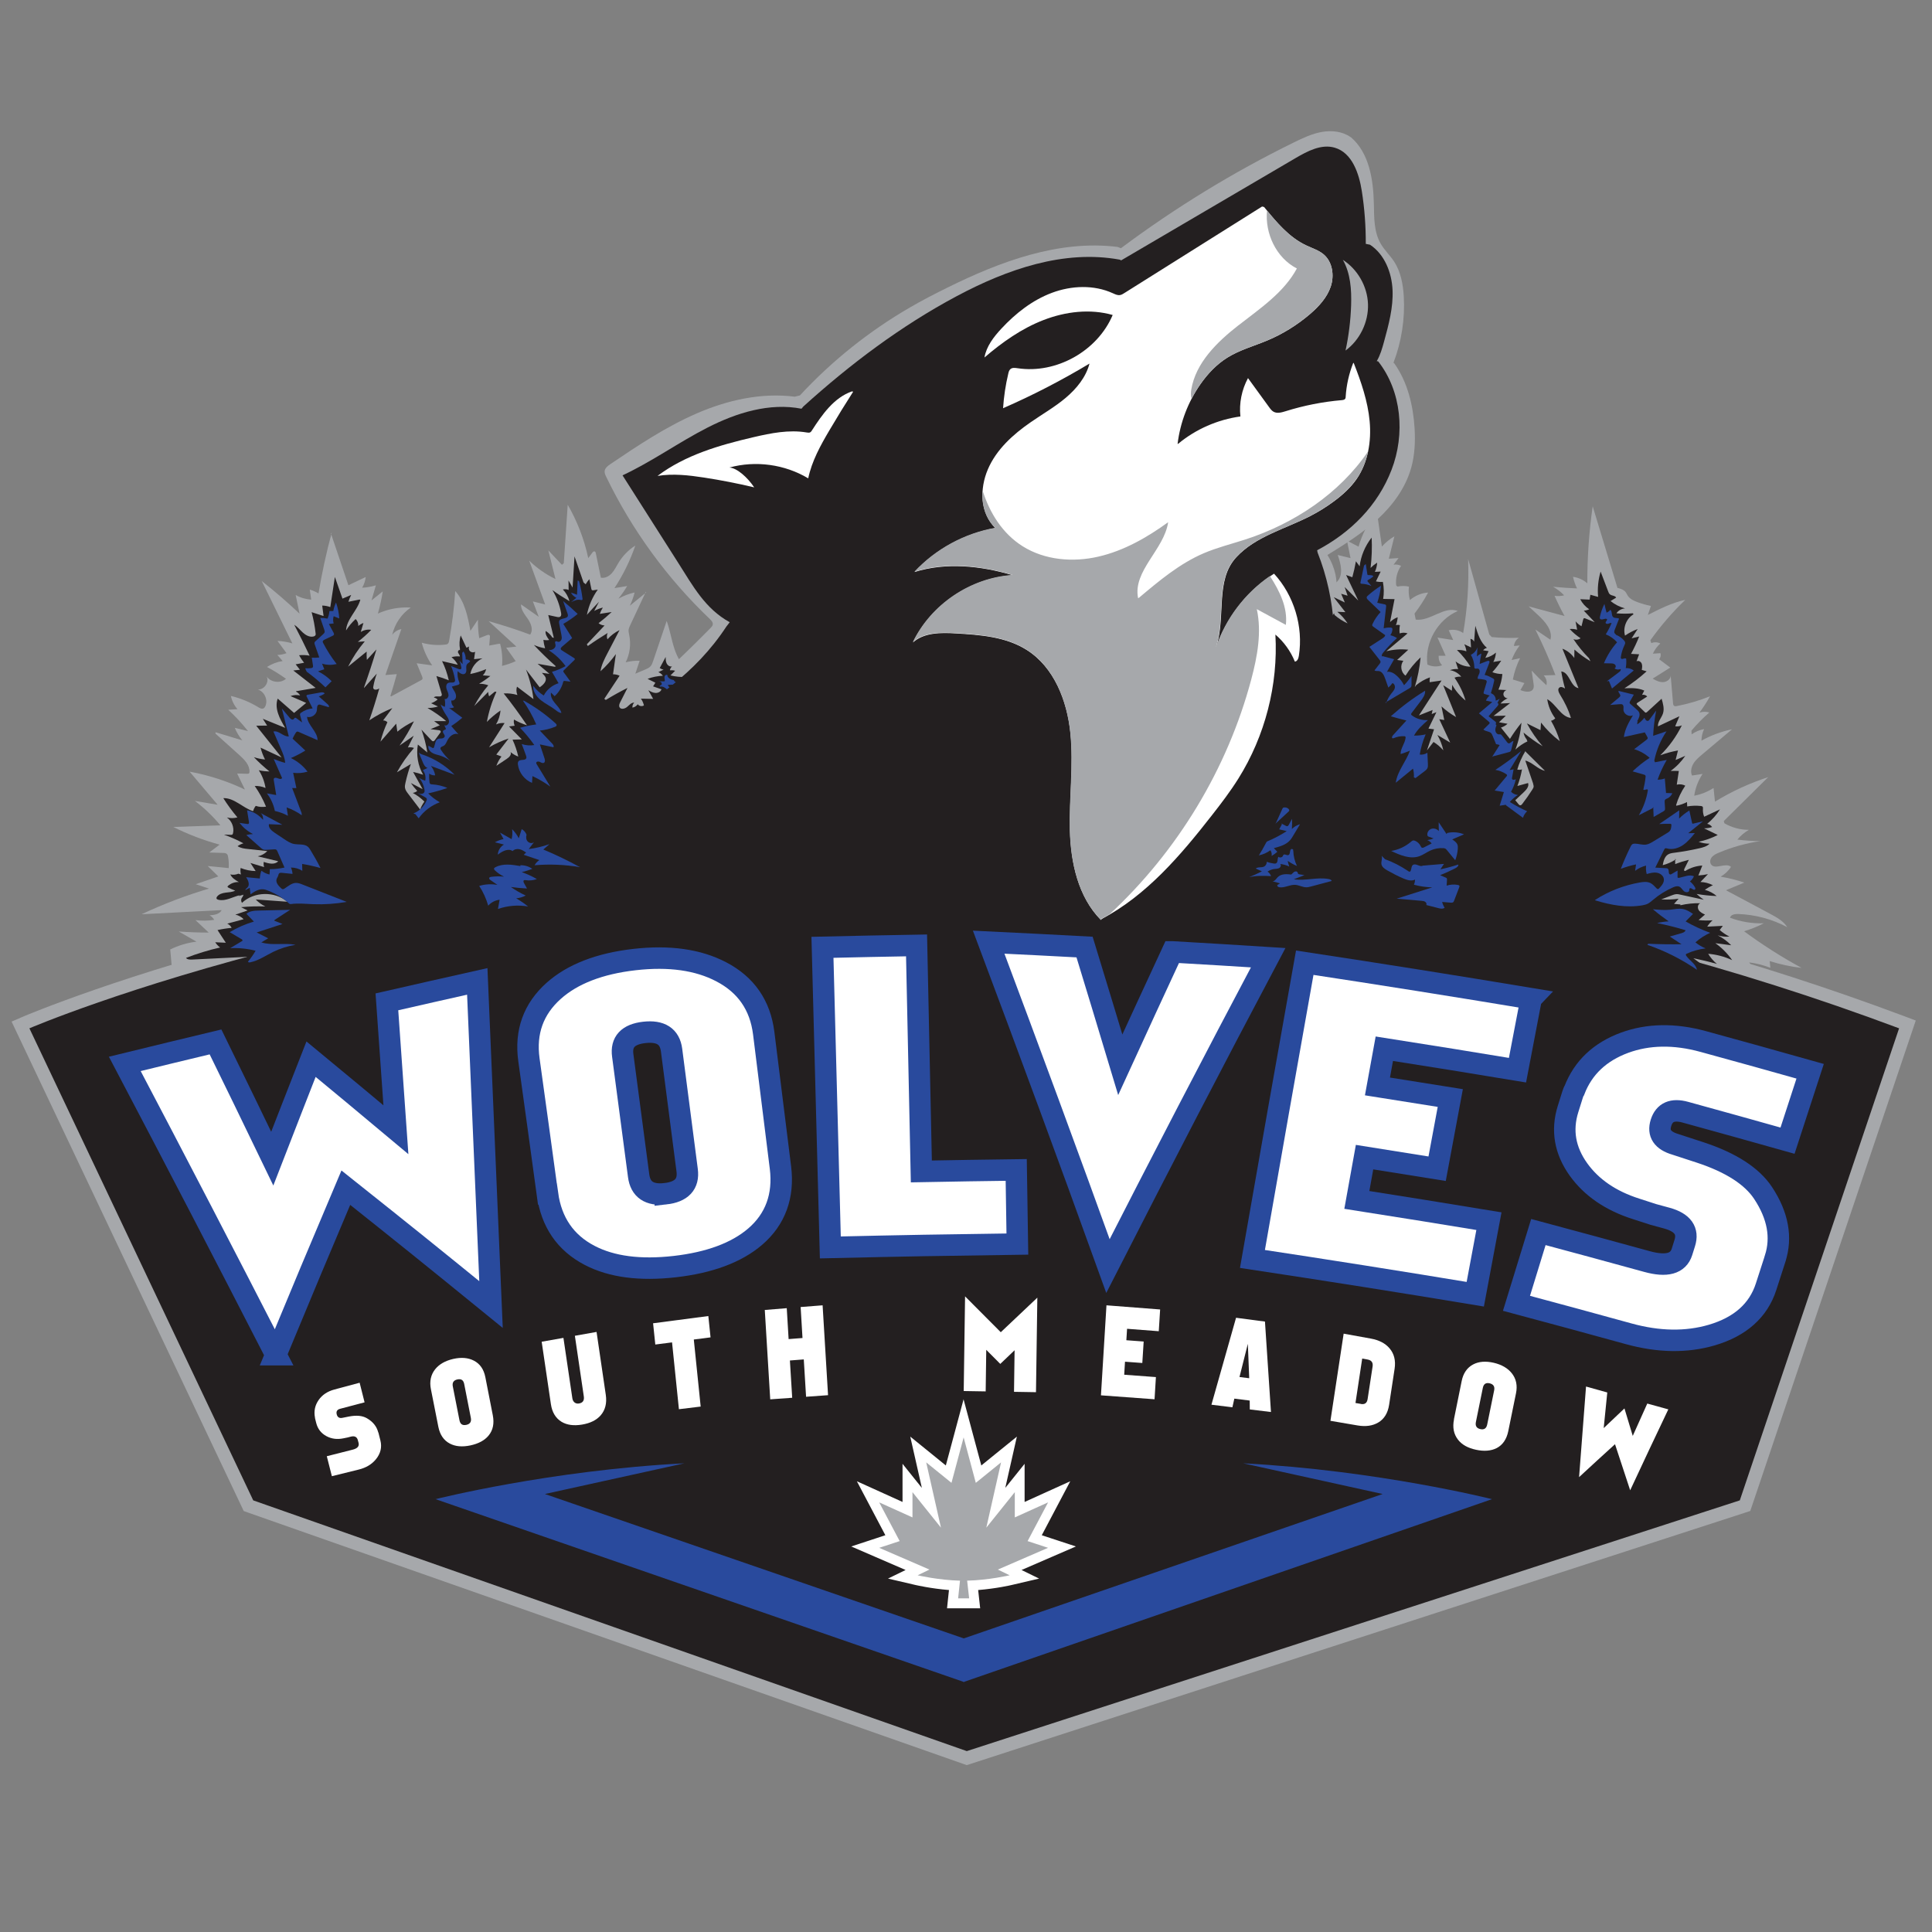 <?xml version="1.0" encoding="UTF-8"?>
<svg id="Layer_1" data-name="Layer 1" xmlns="http://www.w3.org/2000/svg" viewBox="0 0 270 270">
  <rect x="0" y="0" width="270" height="270" fill="#808080" stroke="none"/>
  <defs>
    <style>
      .cls-1 {
        fill: #231f20;
      }

      .cls-2 {
        stroke: #294a9d;
        stroke-miterlimit: 10;
        stroke-width: 3px;
      }

      .cls-2, .cls-3 {
        fill: #fff;
      }

      .cls-4 {
        fill: #294a9d;
      }

      .cls-5 {
        fill: #a6a8ab;
      }
    </style>
  </defs>
  <g>
    <path class="cls-1" d="M34.73,210.43L2.87,143.24l.88-.38c.14-.06,13.84-5.91,36.84-11.67,21.21-5.31,54.9-11.65,94.98-11.65,45.06,0,88.86,7.84,130.17,23.3l.84.31-22.69,67.26-108.77,35.28-100.37-35.27Z"/>
    <path class="cls-5" d="M135.56,120.47c38.71,0,83.26,5.81,129.84,23.24l-22.26,65.97-108.03,35.04-99.72-35.04L4.11,143.71s54.04-23.24,131.45-23.24M135.58,118.62v1.85-1.85c-40.19,0-73.96,6.35-95.22,11.68-23.06,5.78-36.84,11.66-36.98,11.71l-1.76.76.82,1.73,31.29,65.97.33.7.73.26,99.72,35.04.59.21.59-.19,108.03-35.04.88-.29.3-.88,22.26-65.97.57-1.69-1.67-.63c-41.41-15.5-85.31-23.36-130.47-23.36h0Z"/>
  </g>
  <path class="cls-4" d="M134.73,235.04l73.78-25.53s-15.91-4.02-34.77-5.01l19.49,4.29-58.54,20.18-58.54-20.18,19.49-4.29c-18.86.98-34.77,5.01-34.77,5.01l73.78,25.53v.04l.05-.02.05.02v-.04Z"/>
  <g>
    <path class="cls-5" d="M133.13,224.05l.26-2.5c-2.75-.15-5.2-.71-5.31-.74l-1.9-.44,2.06-1-7.31-3.16,3.81-1.25-3.42-6.47,5.51,2.49v-4.43l3.34,4.16-1.84-8.14,4.25,3.45,2.09-7.82,2.09,7.82,4.25-3.45-1.84,8.14,3.34-4.16v4.43l5.51-2.49-3.42,6.47,3.81,1.25-7.31,3.16,2.06,1-1.9.44c-.11.03-2.57.59-5.33.74l.28,2.5h-3.09Z"/>
    <path class="cls-3" d="M134.67,200.88l1.7,6.35,3.53-2.86-2.06,9.12,3.98-4.96v3.53l4.65-2.1-2.86,5.41,2.86.94-7.02,3.04,1.65.8s-2.93.68-5.94.75l.28,2.47h-1.54l.26-2.47c-3-.07-5.92-.75-5.92-.75l1.65-.8-7.02-3.04,2.86-.94-2.86-5.41,4.65,2.1v-3.53l3.98,4.96-2.06-9.12,3.53,2.86,1.7-6.35M134.67,195.52l-1.34,5-1.15,4.28-1.87-1.52-3.1-2.51.88,3.89.74,3.27-.23-.28-2.47-3.08v5.33l-2.69-1.22-3.69-1.67,1.89,3.58,2.09,3.96-1.3.43-3.47,1.14,3.35,1.45,4.25,1.84-2.46,1.2,3.81.89c.1.02,2.2.51,4.71.71l-.11,1.02-.16,1.53h4.63l-.17-1.54-.11-1.01c2.51-.2,4.61-.68,4.71-.71l3.81-.89-2.46-1.2,4.25-1.84,3.35-1.45-3.47-1.14-1.3-.43,2.09-3.96,1.89-3.58-3.69,1.67-2.69,1.22v-5.33l-2.47,3.08-.23.28.74-3.27.88-3.89-3.1,2.51-1.87,1.52-1.15-4.28-1.34-5h0Z"/>
  </g>
  <g>
    <path class="cls-5" d="M24.61,136.47c3.04-.98,4.06-1.61,5.59-1.97,19.46-4.67,37.25-9.05,54.07-19.9,1.82-1.17,3.63-2.39,5.23-3.85,3.25-2.96,5.52-6.82,7.68-10.64.6-1.06,1.21-2.17,1.26-3.38s-.63-2.55-1.82-2.82l-.11-.02c-1.15-.7-1.84-1.96-2.26-3.23s-.62-2.62-1.08-3.88c-.63,1.87-1.27,3.75-1.9,5.62-.09.27-.19.54-.38.74-.19.2-.45.31-.7.42l-1.4.59c.2-.6.4-1.2.6-1.8-.65-.03-1.31.04-1.95.21.58-1.16.76-2.51.5-3.78-.05-.26-.12-.53-.09-.79.03-.19.11-.37.19-.55l2.22-4.74.05.09-2.29,1.86c.29-.59.51-1.21.67-1.85-.79.17-1.56.47-2.27.87.45-.56.86-1.15,1.23-1.77-.59.1-1.19.19-1.78.29,1.22-1.85,2.2-3.86,2.92-5.95-.96.61-1.77,1.45-2.36,2.42-.3.49-.54,1.02-.93,1.45s-.96.74-1.53.62c-.23-1.13-.46-2.27-.7-3.4-.02-.11-.06-.24-.17-.27-.13-.05-.25.08-.33.19l-.56.75c-.56-2.62-1.53-5.14-2.87-7.46l-.55,8.17-.26.22c-.63-.67-1.27-1.34-1.9-2.01.33,1.33.67,2.67,1,4-1.35-.65-2.6-1.52-3.67-2.57.74,2.04,1.48,4.09,2.23,6.13-.57-.14-1.15-.29-1.72-.43.27.72.55,1.43.82,2.15-.83-.58-1.66-1.16-2.48-1.74-.02.78.54,1.43.98,2.07s.76,1.53.3,2.16c-1.9-.71-3.84-1.33-5.8-1.88,1.29,1.18,2.58,2.37,3.87,3.55-.47.05-.95.11-1.42.16.44.63.89,1.25,1.33,1.88-.61.28-1.25.5-1.91.66.09-1.04,0-2.09-.27-3.1l-.28.03c-.41.08-.82.15-1.24.23.03-.4.07-.8.1-1.19,0-.08.01-.17-.04-.24-.09-.11-.26-.07-.39-.02l-1.07.42c-.13-.86-.19-1.72-.18-2.59l-1.05,1.57c-.36-1.98-.77-4.07-2.12-5.57-.15,2.32-.44,4.64-.85,6.93-.03.16-.06.32-.18.43-.11.1-.26.12-.4.13-1.09.12-2.2.03-3.25-.27.29,1.13.79,2.21,1.46,3.17-.72-.1-1.45-.2-2.17-.3.25.61.51,1.23.76,1.84.05.13.1.28.03.4-.04.06-.1.09-.17.13l-4.2,2.27-.09-.07c.32-1.01.62-2.03.89-3.05-.53.04-1.06.09-1.59.13.74-2.14,1.49-4.28,2.23-6.42-.51.09-.98.39-1.28.81.35-1.54,1.3-2.94,2.6-3.82-1.57-.1-3.17.19-4.6.84.29-1.02.52-2.05.68-3.1-.52.42-1.05.84-1.57,1.26.2-.7.41-1.4.61-2.11-.62.19-1.27.3-1.92.34.27-.46.44-.97.5-1.5-.81.38-1.61.77-2.42,1.15l-2.44-7.23.11-.12c-.76,2.8-1.37,5.64-1.85,8.5-.38-.24-.79-.42-1.22-.54.07.47.13.93.2,1.4-.76-.05-1.51-.27-2.17-.65.19.93.39,1.85.58,2.78l-.04-.17c-1.69-1.6-3.45-3.12-5.28-4.56,1.43,2.91,2.85,5.82,4.28,8.72-.67-.2-1.37-.32-2.08-.35.42.57.84,1.14,1.26,1.71-.41.16-.84.24-1.28.25.25.28.49.57.74.85-.78.12-1.53.41-2.19.83.92.49,1.81,1.05,2.66,1.65-.77.69-2.14.52-2.71-.33.43.79-.34,1.89-1.23,1.83.93.28,1.46,1.46,1.05,2.34-.05.12-.13.23-.24.29-.24.13-.52-.02-.75-.16-1.18-.72-2.48-1.25-3.82-1.57.14.68.46,1.33.92,1.85-.43.03-.86.05-1.29.08,1,.92,1.92,1.92,2.76,2.98-.62-.15-1.23-.3-1.85-.45.26.63.62,1.22,1.06,1.75-1.25-.38-2.5-.76-3.75-1.14v.2c1.12,1,2.24,2.01,3.35,3.01.7.63,1.46,1.41,1.39,2.35,0,.06-.01.12-.05.17-.06.08-.18.08-.27.08-.47-.01-.93-.03-1.4-.04.37.77.75,1.54,1.12,2.31l.3.09c-2.55-1.25-5.27-2.15-8.06-2.66,1.31,1.54,2.61,3.09,3.92,4.63-1.06-.18-2.12-.36-3.18-.54,1.31.99,2.51,2.14,3.56,3.41-2.19.08-4.39.15-6.58.23,2.07,1.04,4.23,1.86,6.47,2.47-.48.37-.97.73-1.45,1.1.65.02,1.3.04,1.95.06.18,0,.39.02.52.15.11.11.15.26.17.41.09.51.12,1.04.08,1.56-.98-.1-1.95-.2-2.93-.29l1.48,1.45-3.16,1.09,1.86.61.27-.08c-3.32.97-6.57,2.2-9.7,3.67,3.73-.19,7.47-.39,11.2-.58-.29.57-1.05.69-1.69.73.27.15.49.37.66.63-.87.14-1.76.15-2.63.04.62.58,1.23,1.16,1.85,1.74-1.4,0-2.79-.05-4.19-.15.83.47,1.66.95,2.48,1.42-1.27.15-2.52.52-3.67,1.09.17,1.62.12,2.2.49,3.79"/>
    <path class="cls-5" d="M247.37,136.53c-8.37-2.34-9.94-3.41-13.15-1.9-2.97,1.4-5.34-.14-8.26-1.64-2.2-1.13-4.72-1.15-6.6-2.76-3.89-3.33-9.64-3.8-13.5-7.17-3.5-3.06-4.86-8.01-8.29-11.16-3.85-3.53-9.67-4.22-13.53-7.73-1.3-1.18-2.33-3.28-1.17-4.6l.02.45c.69-5.27,1.39-10.54,2.08-15.8.09-.72.21-1.49.71-2.01.34-.36.83-.56,1.18-.92.92-.94.53-2.49.09-3.73.6.15,1.19.29,1.79.44-.17-.82-.33-1.63-.5-2.45l1.62.85c.5-1.78,1.38-3.46,2.56-4.89.23,1.62.47,3.25.7,4.87.5-.56,1.1-1.05,1.75-1.43-.26,1.04-.52,2.08-.78,3.13l1.36-.09-.7.93c.35-.07.73-.01,1.05.16-.55.79-.79,1.78-.68,2.73l.18.17c.52-.12,1.08-.12,1.6,0-.08.63-.03,1.27.14,1.88.7-.61,1.61-.99,2.54-1.05-.55,1.03-1.19,2.01-1.9,2.94.06.28.11.56.17.84,2.03.27,3.97-1.95,5.87-1.2-2.82,1.22-4.64,4.43-4.24,7.48.63.31,1.4.35,2.06.1-.35-.34-.53-.85-.48-1.33.32,0,.65,0,.97,0-.38-.85-.76-1.69-1.14-2.54.73.12,1.47.23,2.2.35-.21-.46-.42-.92-.63-1.37.69-.17,1.45-.02,2.02.39.59-3.41.82-6.89.69-10.35l2.96,10.55.34.36c1.26.12,2.53.15,3.8.1-.39.25-.66.69-.69,1.15.27-.03.53-.06.8-.08-.48.62-.86,1.31-1.13,2.04.39-.09.79-.17,1.18-.26-.47.94-.81,1.94-1.01,2.98.54.17,1.08.33,1.62.5-.19.33-.37.65-.56.98.62.26,1.53.41,1.8-.2.1-.23.07-.48.03-.73-.09-.6-.17-1.19-.26-1.79.66.71,1.35,1.39,2.06,2.04.13-.48-.03-1.02-.38-1.37.55-.02,1.09-.04,1.64-.05-.83-2.16-1.77-4.29-2.8-6.36.7.47,1.4.95,2.1,1.42.35-1.3-.73-2.52-1.72-3.44-.44-.41-.88-.82-1.32-1.22,1.67.45,3.35.9,5.02,1.35-.51-.92-.98-1.87-1.4-2.83.44.07.9.05,1.34-.06-.45-.48-.97-.88-1.55-1.2,1.11.11,2.23.18,3.35.23-.25-.52-.44-1.06-.56-1.62.74.1,1.44.42,2,.91-.01-3.6.24-7.21.75-10.77,1.16,3.81,2.32,7.62,3.47,11.44l.05-.02h0c.39.11.82.24,1.07.56.13.16.21.36.32.53.3.45.82.69,1.32.88.62.23,1.26.41,1.91.54-.14.42-.28.84-.43,1.26,1.68-.85,3.39-1.72,5.23-2.11-1.8,1.73-3.43,3.62-4.88,5.65l.13.4c.4-.18.88-.16,1.26.05-.44.39-.8.88-1.04,1.42l1.06-.07c.09.29.02.62-.18.85l1.55,1.16c-.82.52-1.64,1.04-2.46,1.55.45.26.93.5,1.44.49s1.05-.38,1.08-.89c.11,1.28.22,2.56.33,3.83.01.13.03.26.12.35.11.1.28.08.43.05,1.58-.31,3.13-.77,4.62-1.37-.44.8-.94,1.56-1.48,2.29.44-.15.93-.15,1.38-.02-.9.78-1.74,1.63-2.5,2.54l.03.51c.52-.36,1.12-.62,1.74-.73-.24.51-.36,1.06-.37,1.62,1.33-.75,2.77-1.28,4.27-1.59-1.4,1.18-2.79,2.35-4.19,3.53-.45.38-.9.76-1.2,1.26s-.44,1.14-.2,1.67c.49-.08.98-.15,1.48-.23-.61.92-1.01,1.96-1.17,3.05.96-.18,1.88-.55,2.7-1.08.07.64.14,1.27.2,1.91,2.33-1.43,4.84-2.58,7.44-3.43l-6.21,6.14.09.32c1.03.59,2.22.91,3.42.91-.61.35-1.16.81-1.61,1.36,1.06.14,2.14.21,3.21.21-2,.3-3.96.84-5.82,1.63-.34.14-.69.31-.94.59s-.34.72-.13,1.03c.55.82,2.04-.31,2.79.35-.36.57-.87,1.04-1.45,1.37,1.12.19,2.23.47,3.31.83l-2.57,1.07c2.08,1.11,4.16,2.22,6.24,3.33.88.47,1.8.98,2.33,1.83-2.1-1.12-4.46-1.75-6.84-1.84-.46-.02-1.05.08-1.16.52,1.5.57,3.11.83,4.72.78-.88.46-1.81.83-2.76,1.11,2.56,1.89,5.25,3.6,8.04,5.12-1.51-.17-3-.49-4.45-.95l.09.94c-.95-.37-1.94-.63-2.95-.75.72,1.14,1.18,1.34,1.9,2.47"/>
  </g>
  <path class="cls-1" d="M81.85,81.65c.14-.25.32-.49.51-.71.09.45.18.9.28,1.35.01.07.03.14.09.18.06.04.13.03.2.02.2-.03.41-.06.61-.09-.75,1.05-1.27,2.26-1.52,3.53.55-.63,1.11-1.23,1.69-1.83l-.67,1.28c.38-.21.78-.37,1.21-.47-.18.28-.32.57-.43.88l1.66-.26c-.58.55-1.19,1.07-1.83,1.56.23.19.53.31.84.32l-2.48,2.63.14.24c.9-.64,1.83-1.24,2.77-1.82-.13.27-.14.6-.03.89.47-.54,1.05-.98,1.69-1.29-.56,1.07-1.12,2.14-1.68,3.22-.42.81-.85,1.63-.98,2.53.8-.72,1.52-1.53,2.15-2.4l-.4,2.82c.31,0,.63.07.92.2l-2.14,3.23.21.16c.98-.6,2-1.17,3.03-1.68-.33.66-.67,1.31-1,1.97-.12.23-.23.5-.11.73.19.35.74.22,1.05-.04s.6-.62,1-.61c-.18.19-.27.45-.25.7.3-.05.57-.22.75-.47.18.27.59.34.86.16-.08-.34-.22-.66-.42-.94l1.71.03-.67-1.21c.31.18.63.36.99.38s.75-.17.84-.51c-.39-.14-.78-.28-1.17-.41l.32-.51c-.36-.18-.73-.36-1.09-.54.68-.26,1.41-.4,2.14-.43-.16-.22-.38-.4-.63-.51.24-.12.48-.23.73-.35-.19-.03-.38-.11-.54-.22.28-.52.55-1.03.83-1.55,0,.31,0,.63.14.91s.45.49.75.41c-.16.13-.27.33-.3.54.24-.02.49,0,.73.07l-.65.65c.73.18,1.48.25,2.22.21h-.22c.88,1.69,1,3.68.8,5.58-.47,4.45,6.94,8.72,4.35,12.37s-5.69,6.9-8.53,10.36c-1.16,1.41-11.77,2.74-13.21,3.87l-.21.28c-8.42,2.1-16.89,3.96-25.41,5.58-5.72,1.09-11.61,2.12-16.59,5.14-.56.34-1.42.65-1.77.09-.09-.15-.12-.32-.14-.49l-.5-3.39.02-.27c-2.56.13-5.13.26-7.69.38-.3.01-.65,0-.83-.23,1.55-.6,3.15-1.09,4.77-1.46-.27-.2-.51-.45-.68-.73.49.02.99.05,1.48.07-.39-.59-.78-1.18-1.16-1.77.65-.15,1.31-.25,1.97-.31-.12-.26-.34-.47-.61-.59.76-.21,1.53-.41,2.29-.62-.31-.32-.72-.55-1.16-.64.57-.19,1.14-.38,1.71-.58-.3-.15-.61-.31-.91-.46,1.13-.11,2.27-.14,3.4-.1-.51-.24-.97-.57-1.35-.98,1.47.11,2.94.21,4.41.32-1.76-1.5-4.65-1.43-6.33.15-.18-.25-.14-.63.09-.83l.12-.31-.71.21.21-.14c-1.01.23-2,.89-3.01.64-.12-.03-.26-.09-.27-.21,0-.07.02-.13.06-.19.26-.39.75-.53,1.21-.59s.94-.07,1.35-.28c-.33-.12-.65-.27-.96-.43-.05-.03-.11-.06-.11-.12,0-.05.04-.1.08-.13.41-.36.96-.55,1.5-.52-.47-.27-.97-.57-1.19-1.07.37.09.77.05,1.12-.1l.36.11c-.07-.3-.09-.61-.04-.91.67.27,1.38.42,2.1.43l-.73-1.13c.64.19,1.27.39,1.91.58-.07-.23-.09-.49-.05-.73.68.24,1.54.44,2.02-.09-.95-.23-1.9-.46-2.86-.69.51-.1.98-.36,1.34-.73-.9-.1-1.8-.19-2.69-.29-.51-.05-1.04-.12-1.47-.4.25-.18.53-.31.82-.4-.87-.47-1.78-.87-2.72-1.21.32,0,.64.02.97.03.06,0,.13,0,.18-.03.07-.04.1-.13.12-.21.18-.81-.18-1.71-.86-2.19.48.13.99.12,1.47-.01-.72-.85-1.38-1.75-1.97-2.69,1.53-.05,2.7,1.35,4.16,1.82.08-.27.2-.52.37-.74.46.16.96.19,1.44.11-.42-1.02-.95-1.99-1.58-2.89.52-.02,1.04.07,1.51.28-.14-.88-.46-1.73-.94-2.48.49.11.99.16,1.49.17-.77-.62-1.5-1.28-2.18-2,.5.17,1.03.28,1.56.33-.27-.53-.48-1.09-.63-1.66l2.94,1.37c-1.18-1.48-2.36-2.95-3.54-4.43l1.52-.02-.6-.95,3.13,1.27c-.76-1.25-1.54-2.72-1.05-4.09l2.29,2,1.69-1.4-2.19-.95c.43-.16.9-.19,1.34-.09-.13-.23-.33-.42-.57-.54v-.05c.95-.16,1.91-.32,2.87-.49l.06.17c-1.1-.86-2.2-1.72-3.31-2.58l.93-.1-.6-.76,1.18-.22c-.27-.33-.5-.68-.7-1.05.49-.05.99-.03,1.47.06-.69-1.46-1.4-2.9-2.15-4.32.46.28.8.72,1.19,1.08s.92.67,1.45.57c.15-.03.31-.1.35-.25.02-.06.01-.12,0-.19-.11-1-.3-2-.56-2.97l1.67.54-.19-1.46c.38,0,.77.08,1.13.21l.64-4.21,1.06,3.03,1.22-.52c-.16.31-.29.63-.39.96l1.48-.3h.19c-.42,1.55-1.92,2.72-2,4.31.37-.59.82-1.13,1.34-1.6.26.25.4.61.37.97.21-.18.46-.32.72-.42-.12.42-.25.84-.37,1.26.43-.28.96-.39,1.46-.3-.58.61-1.21,1.17-1.87,1.68.32-.02.65-.05.97-.07-.91,1.08-1.7,2.27-2.33,3.53.86-.7,1.72-1.4,2.59-2.1-.02.39,0,.77.03,1.16.45-.49.89-.97,1.34-1.46-.53,1.77-1.1,3.52-1.72,5.26l-.02.13,1.79-2.01c-.21.57-.37,1.16-.48,1.76-.02.1-.04.22,0,.31.13.28.55.17.82.01-.42,1.5-.88,2.98-1.39,4.45,1.01-.68,2.09-1.25,3.22-1.71l-1.29,1.72c.22,0,.44.09.6.25-.41.87-.73,1.78-.97,2.72.73-.84,1.47-1.68,2.2-2.52l.16,1.12c.71-.58,1.49-1.06,2.32-1.45-.58,1.18-1.25,2.31-2.01,3.39l1.98-1.37-.82,1.64c.29-.06.59-.03.86.07-.92,1.04-1.72,2.18-2.39,3.4.65-.39,1.3-.77,1.95-1.16-.31.86-.56,1.75-.76,2.64-.05.23-.1.47-.06.7.05.31.25.57.44.82.59.77,1.17,1.54,1.76,2.31h-.12c.14-.44.36-.85.63-1.22-.48-.48-1.03-.89-1.63-1.21.23-.03.45-.13.63-.28-.32-.34-.62-.71-.89-1.1l1.64.85-1.33-2.4c.47.1.94.23,1.4.39-.72-1.26-.98-2.78-.73-4.22.44.37.88.74,1.32,1.11-.17-1.09-.45-2.15-.82-3.19.46.49.91.97,1.37,1.46.08.08.17.17.29.16.09-.01.16-.1.22-.17.25-.34.49-.67.74-1.01.04-.05.08-.11.07-.18,0-.13-.17-.18-.3-.19-.37-.05-.75-.1-1.12-.14.43-.18.87-.36,1.3-.54l-.8-.58h1.7c-.82-.7-1.7-1.31-2.63-1.84.5.01,1-.06,1.47-.21l-.96-.45c.33-.12.64-.3.91-.52-.14-.14-.32-.24-.52-.27.19-.37,1,.06,1.1-.35.02-.08,0-.16-.03-.24-.24-.81-.48-1.61-.72-2.42.59.16,1.16.36,1.73.59-.21-.93-.52-1.83-.94-2.68l2.2.51c-.22-.41-.52-.77-.88-1.06.38-.11.77-.14,1.16-.1.02-.2-.16-.35-.24-.53s.12-.47.26-.34v-.19c-.11-.62-.07-1.27.1-1.88.27.57.54,1.15.81,1.72.13-.06.25-.11.38-.17-.11.23-.05.52.14.68s.49.19.69.05c-.05.35-.1.69-.15,1.04.39-.04.78-.08,1.18-.12-.87.41-1.52,1.24-1.7,2.19.76-.15,1.5-.38,2.21-.68-.07.33-.23.64-.47.87.35.03.7.06,1.06.09-.5.4-1.03.77-1.58,1.09.44-.02.88.06,1.29.21-.76.89-1.42,1.86-1.97,2.9.65-.66,1.31-1.32,1.96-1.98,0,.21.04.43.13.62l.79-.65.23.02c-.62,1.34-1.07,2.76-1.34,4.21.58-.6,1.22-1.13,1.91-1.6-.06.69-.28,1.36-.63,1.95.37-.17.79-.23,1.2-.19l-2.17,3.39c.86-.51,1.78-.92,2.73-1.23l-1.72,2.24c.24.09.48.18.72.27-.3.39-.54.83-.71,1.3.48-.32.96-.64,1.44-.96.34-.22.72-.59.54-.96.32.27.69.49,1.08.63-.18-.81-.45-1.6-.8-2.36l1.29-.04c-.59-.6-1.18-1.21-1.78-1.81l.79-.1c-.12-.27-.16-.57-.1-.86.57.33,1.19.6,1.82.8-1.03-1.53-2.11-3.01-3.26-4.45.65-.04,1.3.03,1.92.22-.16-.37-.18-.79-.06-1.17l2.3,1.74c-.17-1.41-.52-2.8-1.04-4.13.64.83,1.27,1.66,1.91,2.48.48-.32,1.03-.84.82-1.38-.1-.26-.34-.42-.5-.64l1.05.14-1.66-1.41,2.39.42.17-.06c-1.07-.95-2.1-1.94-3.08-2.99.5.22,1.03.38,1.57.47-.12-.39-.2-.78-.24-1.18.27.06.54.06.81.02-.28-.37-.58-.81-.49-1.26.38.23.7.54.93.91l.21.05c-.26-1.06-.52-2.13-.78-3.19.4.09.79.17,1.19.26.18.04.39.07.52-.06.13-.12.11-.33.08-.5-.2-1.12-.61-2.21-1.21-3.18.77.55,1.56,1.06,2.38,1.54-.16-.61-.48-1.18-.92-1.63.27-.07.56-.05.81.07l-.02-1.33.57.99.27-4.35,1.26,3.64"/>
  <g>
    <path class="cls-1" d="M238.67,133.29c1.18.09,2.33.39,3.4.89-.64-.92-1.44-1.73-2.35-2.37.74.1,1.48.19,2.22.29-.55-.56-1.19-1.03-1.89-1.39.53.17,1.09.23,1.64.18-.49-.25-.95-.56-1.36-.92.15-.19.29-.39.44-.58-.73.04-1.45.07-2.18.11.2-.33.46-.63.75-.89-.65.05-1.31.04-1.96-.03.3-.26.6-.51.9-.77-.34-.15-.69-.32-.89-.64s-.12-.82.23-.94c-.93-.03-1.87.07-2.78.28v-.11c-.3-.03-.6-.05-.89-.08.21-.24.42-.48.64-.72-.81.11-1.62.14-2.43.09.49-.19.98-.37,1.47-.56.2-.08.41-.15.62-.17.22-.02.43.03.64.08,1.07.23,2.15.47,3.22.7-.36-.24-.7-.51-1.01-.81.93.16,1.87.26,2.81.29-.48-.41-1.05-.7-1.66-.87.36-.24.73-.46,1.13-.64-.54-.28-1.14-.43-1.74-.45.35-.37.7-.73,1.05-1.1-.42.1-.86.16-1.29.18l-.06.04.56-1.42c-.81.05-1.6.29-2.3.71-.04.03-.09.06-.15.05-.13-.02-.1-.21-.04-.33.2-.41.4-.82.61-1.23-.65.16-1.29.36-1.91.6,0-.2,0-.4,0-.6-.54.34-1.12.59-1.74.75.1-.56.25-1.18.73-1.49.27-.17.59-.21.91-.25,1.17-.15,2.33-.36,3.48-.62.51-.12,1.06-.26,1.42-.64-.52,0-1.04-.09-1.52-.27.93-.2,1.83-.52,2.67-.95-.64-.31-1.28-.62-1.92-.93.38,0,.76-.06,1.13-.18-.16-.23-.41-.4-.69-.45.7-.57,1.31-1.25,1.79-2.02-.74.34-1.47.69-2.21,1.03-.14-.35-.2-.73-.17-1.1,0-.11.02-.23-.05-.31-.06-.06-.15-.08-.24-.09-.64-.07-1.28-.05-1.91.06-.01-.2-.02-.41-.03-.61-.46.24-.96.41-1.47.51l-.06-.06c.28-.97.72-1.9,1.29-2.74-.36-.19-.79-.24-1.19-.14.1-.64.19-1.28.29-1.92-.38,0-.76,0-1.14-.01.8-.57,1.49-1.29,2.04-2.1-.45.19-.9.39-1.35.58.11-.44.22-.89.33-1.33-.84.15-1.67.37-2.47.67,1.23-1.21,2.25-2.63,3.01-4.18-.29.13-.61.17-.93.13.2-.47.4-.93.59-1.4-1,.47-2,.94-3,1.41-.05-.65.5-1.18.7-1.79.22-.67.01-1.4-.19-2.07-.69.63-1.38,1.27-2.08,1.9l-.18.05c-.38-.37-.77-.74-1.15-1.11-.03-.03-.06-.06-.07-.1-.02-.08.06-.15.13-.19.45-.29.89-.58,1.34-.86-.17-.2-.46-.29-.72-.23.1-.2.21-.4.31-.6-.86-.39-1.83-.36-2.77-.32,1.1-.7,2.14-1.49,3.1-2.37-.23-.07-.45-.13-.68-.2.05-.29.1-.61-.01-.88-.11-.28-.46-.47-.72-.32.12-.33.24-.66.36-.98-.38-.02-.75-.04-1.13-.06.43-.79.81-1.6,1.14-2.43-.35.08-.71.17-1.06.26.28-.43.57-.86.85-1.3-.63.23-1.22.54-1.77.92-.32-1.1.19-2.4,1.19-2.98l-.1-.14c-.76.07-1.53.07-2.29,0,.27-.4.73-.66,1.21-.68-.74-.2-1.43-.55-2.03-1.03.26-.16.52-.32.78-.48-.14-.3-.61-.24-.87-.46-.13-.1-.19-.26-.25-.42-.35-.92-.7-1.84-1.05-2.76-.34,1.15-.46,2.35-.35,3.54-.36-.1-.72-.2-1.08-.3-.04.23-.07.45-.11.68-.44-.02-.88-.04-1.31-.06.29.57.73,1.06,1.26,1.41-.24.11-.5.18-.76.19.51.54,1.02,1.08,1.53,1.62l-1.33-.54s-.1-.04-.15-.03c-.08.02-.12.12-.14.2l-.23.93c-.32-.18-.6-.41-.83-.69.07.39.15.79.22,1.18-.33-.1-.69-.14-1.04-.1.45.49.96.92,1.52,1.29-.28.21-.68.26-1,.12.63.96,1.36,1.85,2.17,2.66l.21.43c-.8-.47-1.55-1.02-2.24-1.63,0,.39-.02.79-.02,1.18-.41-.59-.99-1.05-1.66-1.3.75,1.84,1.5,3.67,2.25,5.51-1.15-.19-1.25-2.24-2.41-2.33.13.81.31,1.61.53,2.39-.24-.16-.56-.31-.79-.14-.29.21-.11.66.08.97.64,1.03,1.18,2.12,1.53,3.28-1.42-.18-2.06-1.92-3.31-2.63.14.97.53,1.9,1.12,2.68-.16.17-.36.29-.59.34.52.9.93,1.85,1.23,2.85-.99-.75-1.87-1.62-2.63-2.6l-.07,1.06c-.63-.31-1.26-.63-1.9-.94.61,1.14,1.35,2.21,2.2,3.19-.94-.57-1.83-1.21-2.67-1.91.06.35.21.68.43.95l.11.28c-.61.29-1.18.68-1.68,1.14.46-1.2.74-2.47.85-3.75-.58.72-1.12,1.47-1.61,2.26-.42-.53-.84-1.06-1.26-1.58.34-.1.66-.28.92-.53l-1.19-.21.96-.92c-.57,0-1.14.02-1.72.03.77-.6,1.54-1.2,2.31-1.79-.45.02-.9.04-1.34.06.27-.32.62-.57,1.01-.73-.29,0-.56-.22-.6-.51-.04-.28.17-.58.45-.64-.38-.02-.77-.04-1.15-.06.3-.69.48-1.43.55-2.18-.48,0-.95-.09-1.4-.26.45-.5.87-1.04,1.24-1.61-.35.06-.7.11-1.05.17l-.07.05c.22-.42.35-.88.38-1.35-.41.37-.93.63-1.48.74.15-.31.3-.63.45-.94-.25-.04-.51-.08-.76-.12.13-.17.32-.29.53-.34-.9-.75-1.28-1.95-1.62-3.08-.06.74-.11,1.48-.17,2.21-.09-.21-.29-.36-.51-.39.03.4.05.8.08,1.2-.32-.15-.64-.3-.95-.45.16.31.26.64.3.99-.42-.15-.87-.21-1.32-.18.73.69,1.36,1.48,1.89,2.33-.75,0-1.5-.27-2.08-.74.12.36.24.72.36,1.08-.39-.04-.79.01-1.16.15.62.08,1.2.42,1.59.91-.32-.03-.64.01-.94.14.68.97,1.21,2.05,1.54,3.19-.75-.6-1.39-1.35-1.86-2.19-.02.27-.03.55-.05.82-.4-.26-.8-.51-1.21-.77.6,1.48,1.2,2.97,1.8,4.45-.73-.42-1.42-.92-2.04-1.49l.39,1.9c-.23-.04-.47-.07-.7-.11.51,1.09,1.02,2.18,1.53,3.27-.6-.36-1.2-.71-1.79-1.07.38.67.66,1.4.83,2.15-.4-.46-.86-.85-1.37-1.17-.31.39-.61.79-.92,1.18.33-.98.66-1.96.99-2.95l-.78-.1c.37-.76.74-1.53,1.11-2.29-.22.09-.44.18-.66.26.04-.19.08-.38.13-.57-.64.25-1.27.51-1.91.76,1.05-1.63,2.11-3.25,3.16-4.88-.55.08-1.11.16-1.66.24-.02-.23-.01-.46.04-.68-.7.25-1.36.63-1.93,1.1l-.19.26c.41-1.35.68-2.75.81-4.15-.81.75-1.52,1.61-2.1,2.55-.65-.44-.8-1.47-.3-2.07-.29-.04-.59-.08-.88-.12.52-.48,1.04-.95,1.56-1.43-1.02-.11-2.07-.04-3.06.21.99-.83,1.97-1.66,2.96-2.49-.35-.13-.74-.13-1.1,0-.05-.38-.04-.77.03-1.15-.18-.06-.39-.06-.56.01.14-.36.22-.74.25-1.12-.4.14-.77.38-1.07.68.21-1.07.42-2.14.63-3.21-.53,0-1.06-.02-1.59-.03.13-.79.11-1.6-.04-2.38-.32.03-.65,0-.97-.07.22-.46.44-.91.66-1.37-.27.01-.54.02-.81.04.19-.4.3-.85.32-1.29-.33.21-.64.46-.92.74.17-1.41.22-2.83.15-4.24-.91,1.15-1.5,2.55-1.68,4.01-.17-.23-.35-.47-.52-.7-.13.75-.3,1.5-.5,2.23-.29-.1-.58-.21-.87-.31.57,1.19,1.13,2.38,1.7,3.57-.63-.63-1.26-1.26-1.9-1.89.14.4.27.81.41,1.21-.3-.09-.6-.18-.9-.27.17.41.34.82.51,1.22-.52-.25-1.05-.51-1.57-.76.55.7,1.1,1.41,1.65,2.11-.38-.02-.75-.04-1.13-.05.56.46,1.04,1.01,1.44,1.62-.66-.3-1.28-.7-1.83-1.18l-.06-.23c-1,1.25-1.52,2.8-2.06,4.31-4.97,13.93-13.45,26.59-24.45,36.49,4.27-.78,8.58-1.56,12.92-1.53,2.93.02,5.84.41,8.74.8,6.84.91,13.69,1.83,20.53,2.74,2.05.27,4.11.55,6.14.92,9.36,1.72,18.28,5.53,27.73,6.77.91.12,2.25-.2,2.07-1.1l.18-.02c-.53-.39-1.06-.79-1.59-1.18,1.1.23,2.2.49,3.29.8-.49-.4-.9-.89-1.23-1.43ZM214.25,109.53c.04.12.08.25.08.37,0,.16-.1.31-.18.44-.44.69-.91,1.36-1.41,2.01-.08.11-.2.22-.33.19-.07-.02-.13-.08-.18-.14-.16-.19-.31-.38-.47-.57.4-.38.8-.75,1.2-1.13.36-.34.76-.81.59-1.27l-1.49.41c.29-.75.5-1.53.64-2.32-.21.07-.44.08-.66.03.26-.91.65-1.78,1.14-2.59l.05.11c.89.88,1.79,1.77,2.68,2.65-1.02-.21-1.74-1.19-2.75-1.43.37,1.07.73,2.15,1.1,3.22Z"/>
    <path class="cls-1" d="M234.11,120.03c0,.06,0,.12,0,.17.04-.02.07-.04.11-.07l-.11-.11Z"/>
  </g>
  <g>
    <path class="cls-4" d="M38.36,128.57l2.19-1.42-4.38.1c-.61.01-1.28.05-1.73.46.35.36.69.72,1.04,1.08-1.19.35-2.33.85-3.38,1.48l1.67.99c.07.04.15.11.12.18-.01.04-.05.07-.09.09-.54.33-1.09.66-1.63.98,1.19-.06,2.4.06,3.55.36-.31.54-.67,1.05-1.07,1.53.05.11.21.11.34.08,1.15-.24,2.13-.93,3.18-1.45.99-.48,2.05-.82,3.13-.99-1.57-.31-3.25.14-4.78-.34l.96-.57-1.61-.82,3.61-1.18-1.16-.47.06-.09Z"/>
    <path class="cls-4" d="M36.63,113.86c.11.22.15.48.13.72-.56-.68-1.36-1.17-2.23-1.34.09.54.17,1.08.26,1.62.01.09.02.2-.05.26-.06.05-.14.04-.21.03-.35-.05-.71-.1-1.06-.15.51.65,1.15,1.19,1.89,1.56-.32.01-.63.06-.94.14.67.59,1.35,1.19,2.02,1.78.1.09.21.19.34.24.16.06.33.05.5.04.34-.02.68-.04,1.02-.06.1,0,.21-.01.3.04.08.05.13.15.17.24l.99,2.26c-.68.15-1.37.23-2.06.23.01.25,0,.49-.04.74-.41-.09-.79-.27-1.13-.52-.13.35-.2.71-.22,1.08-.64-.06-1.27-.12-1.91-.18.29.45.56,1.08.17,1.45-.11.11-.29.21-.27.36.2-.11.4-.22.6-.33.04.3.07.61.11.91.53-.37,1.12-.76,1.77-.7.24.02.47.1.69.19,1.09.43,2.11,1.05,2.98,1.84l.16.04c1.05-.15,2.11-.03,3.17.01,1.56.06,3.13-.05,4.67-.32-2.05-.81-4.11-1.62-6.16-2.42-.29-.12-.6-.23-.91-.23-.61,0-1.11.46-1.62.79-.07.04-.14.09-.22.09-.1,0-.19-.08-.26-.14-.37-.34-.77-.79-.63-1.26.05-.17.17-.31.22-.48.04-.12.06-.27.16-.35.1-.08.24-.07.37-.06l1.48.15c-.02-.31-.1-.61-.22-.89.56,0,1.11.16,1.59.46,0-.32-.02-.64-.03-.96.87.14,1.72.33,2.57.57-.43-.86-.91-1.7-1.41-2.52-.09-.15-.19-.31-.32-.43-.51-.47-1.32-.28-2-.42-.49-.1-.92-.39-1.33-.66-.44-.3-.89-.59-1.33-.89-.43-.29-.92-.7-.82-1.21l1.88.08-3.01-1.62"/>
    <path class="cls-4" d="M42.81,97.25l.88,1.75c-.58.05-1.14.26-1.61.6-.06.04-.11.08-.14.15-.03.08,0,.16.01.24.09.32.18.65.27.97-.26-.19-.52-.39-.79-.58-.06-.04-.13-.09-.2-.07-.09.02-.12.14-.2.2-.16.15-.41-.03-.55-.2-.36-.43-.73-.87-1.09-1.3.32,1.3.65,2.61.97,3.91-.77.05-1.4-.87-2.15-.69.35.82.71,1.64,1.06,2.45.27.62.54,1.26.58,1.93-.55-.14-1.08-.32-1.6-.54l1.17,2.66c-.1.2-.39.13-.59.04s-.5-.13-.57.07c-.02.06,0,.13,0,.19.11.69.23,1.39.34,2.08-.43-.08-.87-.16-1.3-.23.54.7.92,1.53,1.1,2.39v.06c.65.14,1.27.37,1.84.68-.06-.39-.12-.78-.18-1.17.75.26,1.46.63,2.11,1.09.02-.23-.06-.45-.15-.66-.4-1.05-.79-2.09-1.19-3.14.2,0,.39,0,.59.01-.15-.71-.3-1.43-.45-2.14.67.09,1.36.03,2.01-.16-.61-.81-1.41-1.46-2.33-1.9.7-.3,1.38-.65,2.02-1.05l-1.78-1.66c.12-.28.27-.54.43-.8.05-.08.12-.17.22-.19.07-.01.14.02.21.05.88.38,1.75.77,2.63,1.15,0-1.21-1.36-2.06-1.47-3.26.62.18,1.33-.32,1.38-.96.02-.29,0-.69.28-.75.08-.02.17,0,.25.03.37.11.75.22,1.12.33.1-.12-.02-.31-.15-.41-.41-.37-.82-.73-1.24-1.1.29-.08.57-.22.82-.39-.08-.2-.35-.19-.56-.16-.63.11-1.26.23-1.89.34"/>
    <path class="cls-4" d="M42.78,93.81c.95.69,1.85,1.44,2.7,2.25l.87-.86c-.55-.56-1.2-1.03-1.91-1.38l.88-.29-.31-.78c.66.2,1.37.21,2.04.05-.72-.92-1.35-1.9-1.89-2.94-.03-.06-.06-.12-.06-.18,0-.15.15-.24.28-.3.36-.17.73-.35,1.09-.52.08-.04.17-.09.2-.18.03-.09-.02-.19-.06-.27-.22-.4-.44-.81-.65-1.21.22-.02.45-.04.67-.07-.1-.33-.1-.68,0-1.01l.78.31c-.04-.76-.2-1.51-.45-2.23-.18.38-.31.78-.38,1.19h-.54c-.03.36-.12.73-.27,1.06-.33-.07-.67-.1-1.01-.09l.55,1.62c.04.13.09.27.05.39-.03.1-.12.18-.19.25-.35.32-.7.65-1.06.97-.07.06-.14.13-.16.22-.02.09,0,.18.04.27.21.6.42,1.2.63,1.8-.35.05-.7.06-1.05.03.06.37.11.73.17,1.1.01.09.02.18-.03.25-.05.07-.15.1-.24.11-.27.03-.54.04-.81.02.05.2.15.4.28.56"/>
    <path class="cls-4" d="M58.08,113.81l.43.55c.73-1.02,1.77-1.81,2.95-2.24-.59-.34-1.14-.75-1.62-1.24.91-.2,1.8-.46,2.68-.76-.67-.29-1.38-.46-2.11-.5-.12,0-.25-.02-.32-.11-.05-.06-.06-.14-.07-.21-.05-.39-.06-.79-.04-1.19.23.18.54.27.84.24-.09-.48-.29-.93-.6-1.31l3.31,1.23c-1.25-1.28-2.82-2.26-4.52-2.83-.23-.08-.49-.18-.55-.41.21.49.41.99.62,1.48.14.34.32.71.67.81-.22.1-.44.21-.66.31.33.41.45.97.33,1.48-.3-.1-.58-.23-.85-.4.4.47.66,1.04.75,1.65.02.1.03.21,0,.3-.06.19-.27.29-.47.29s-.38-.08-.56-.16c.38.21.76.42,1.13.63.09.05.19.11.22.21.03.09,0,.18-.04.26-.34.81-1.01,1.47-1.83,1.79l.31.11Z"/>
    <path class="cls-4" d="M64.59,91.24l.06,1.58-.45-.49c.13.29.22.6.27.92.01.07.02.15-.02.21-.08.12-.25.08-.38.03-.34-.14-.69-.27-1.03-.41.25.6.43,1.22.54,1.86.01.09.03.18,0,.26-.12.32-.63.1-.94.24-.28.12-.33.51-.24.81s.26.57.28.87-.25.66-.54.56c.08.36.09.74.03,1.1-.22-.07-.43-.18-.6-.34.21.53.47,1.04.79,1.52.18.27.4.56.39.9s-.38.66-.66.49c.08.18.16.35.24.53-.12.13-.35.13-.42.29-.11.24.27.47.24.73-.02.18-.22.28-.4.3s-.37,0-.53.06c-.41.17-.4.74-.56,1.16-.02.05-.05.1-.1.12-.05.02-.1,0-.15-.03-.17-.09-.34-.19-.5-.28l-.02-.05c-.12.38.13.78.46,1s.73.29,1.11.4c.54.17,1.05.43,1.49.77-.5-.46-.94-.97-1.31-1.53-.05-.08-.1-.16-.09-.25.02-.2.28-.25.45-.34.27-.15.38-.47.52-.75.28-.59.96-1.13,1.55-.85-.34-.39-.67-.77-1.01-1.16.54-.35,1.06-.74,1.55-1.16l-1.85-1.37c.24.05.5.01.71-.11-.28-.22-.43-.59-.39-.95.26.1.56-.12.63-.39s-.03-.56-.16-.8-.31-.47-.4-.74l.78-.21c.11-.03.23-.07.27-.18.03-.08,0-.18-.04-.26-.19-.47-.27-1-.2-1.5.29.29.76.59,1.06.31.33-.31-.03-.94.26-1.3.13-.16.36-.23.43-.42-.16-.16-.4-.25-.63-.22.02-.4-.08-.8-.3-1.13"/>
    <path class="cls-4" d="M80.92,81.22c.23.81.39,1.63.49,2.46,0,.04,0,.08-.01.12-.05.09-.18.06-.28.04-.44-.11-.9.11-1.3.31.24-.2.49-.4.73-.6-.32-.16-.58-.41-.76-.72.29.07.58.17.85.29l.09-2"/>
    <path class="cls-4" d="M78.66,83.97c.72.58,1.41,1.19,2.07,1.83-.63.52-1.3.98-2.01,1.39l1.24,1.98-1.41,1.2c-.1.08-.2.19-.19.31.01.11.12.19.22.25.55.34,1.09.69,1.64,1.03.05.03.11.08.12.14,0,.06-.04.11-.08.15-.48.47-.97.94-1.45,1.41-.04.04-.08.08-.09.14,0,.06.03.12.07.17.31.43.63.86.94,1.29-.27-.03-.53-.06-.8-.1-.05,0-.11-.01-.15.02-.05.03-.07.1-.08.15-.19.75-.61,1.44-1.19,1.96-.17-.17-.34-.34-.51-.5-.1.54.21,1.06.56,1.48s.76.83.9,1.36c-.32,0-.59-.23-.85-.43-.63-.49-1.37-.83-2-1.33s-1.15-1.23-1.09-2.03c.4.54.9,1,1.47,1.36.42-.82,1.19-1.45,2.07-1.72l-.92-1.59c.66-.19,1.3-.46,1.9-.8-.63-.88-1.43-1.63-2.35-2.21.22-.03.45-.06.64-.18s.34-.33.31-.55c-.03-.19-.15-.46.03-.53.1-.04.21.05.31.07.21.06.42-.12.49-.32s.03-.43-.01-.64c-.1-.53-.2-1.05-.31-1.58-.02-.11-.04-.24,0-.35.16-.48,1.16-.26,1.22-.76.01-.09-.02-.19-.05-.28-.21-.6-.42-1.19-.63-1.79"/>
    <path class="cls-4" d="M73.08,97.92c.74,1.04,1.36,2.15,1.86,3.32-.76.1-1.52.25-2.26.47.72.75,1.39,1.56,1.99,2.41-.59.1-1.2.05-1.76-.14.21.53.41,1.07.6,1.61.04.12.08.24.04.36-.13.39-.84.12-1.09.44-.1.13-.1.3-.08.46.14,1.12.92,2.13,1.97,2.56.02-.32.04-.64.06-.95.88.41,1.71.9,2.5,1.47-.63-1.03-1.26-2.07-1.89-3.1-.04-.07-.09-.14-.08-.22.02-.21.33-.22.51-.13s.41.23.58.11c.18-.12.13-.39.07-.6-.22-.65-.43-1.31-.65-1.96.63.13,1.26.27,1.89.4.11-.15-.03-.36-.16-.5-.58-.61-1.16-1.22-1.74-1.83.72-.07,1.44-.25,2.11-.52.11-.04.23-.11.24-.23.01-.1-.07-.19-.15-.26-1.34-1.22-2.83-2.28-4.41-3.16"/>
    <path class="cls-4" d="M93.25,94.44c.12.29.41.51.73.56.08.01.16.02.21.08.02.03.03.07.05.1.03.05.08.08.13.11.2.12.39.23.59.35-.54.02-1.08.05-1.63.07.15.46.75.66.89,1.13-.36.05-.68-.22-.96-.46s-.61-.5-.97-.43c-.02,0-.04,0-.06,0-.05-.02-.04-.11,0-.14s.11-.04.16-.07c.14-.08.11-.31-.02-.41s-.3-.11-.46-.11c.3,0,.59,0,.89,0,.02,0,.05,0,.07-.01.04-.03.05-.09.04-.14-.02-.13-.05-.25-.05-.38s.04-.26.15-.34.28-.04.32.08"/>
    <path class="cls-4" d="M73.59,116.64c-.1.32-.08.7.15.95s.65.32.9.09c-.25.33-.5.65-.75.98.99-.13,1.96-.36,2.9-.69-.29.25-.57.5-.86.75,1.75.73,3.47,1.56,5.13,2.47-2.09-.36-4.23-.45-6.35-.27.16-.29.39-.54.67-.72-.73-.25-1.46-.5-2.19-.74.11-.11.23-.22.34-.32-.29-.19-.59-.39-.93-.46s-.73,0-.96.26c-.62-.44-1.47.04-2.07.5.02-.57.36-1.13.86-1.41-.42-.11-.85-.21-1.27-.32.38-.21.79-.36,1.21-.45-.16-.3-.33-.6-.49-.9.54.3,1.08.61,1.62.91.11-.45.13-.93.07-1.39.37.37.69.8.93,1.27.14-.43.27-.85.41-1.28.32.18.57.47.69.82"/>
    <path class="cls-4" d="M72.75,121.04c-1.19-.21-2.48-.41-3.54.17-.08.04-.16.1-.17.18-.01.09.06.17.12.24.38.36.81.66,1.28.88-.6-.06-1.2-.05-1.8.03-.11.02-.24.05-.27.15-.04.12.08.24.19.31.32.22.64.45.96.67-.85-.16-1.73-.11-2.55.14.56.85.98,1.79,1.26,2.76.4-.46.98-.76,1.59-.83l-.23,1.29c1.35-.47,2.81-.59,4.21-.35-.52-.42-1.08-.8-1.66-1.14.46-.04.92-.17,1.33-.39-.72-.33-1.42-.73-2.07-1.19.75.1,1.5.17,2.25.21l-.42-.76c-.07-.13-.13-.31,0-.39.06-.04.14-.03.22-.02.53.09,1.08.03,1.58-.15-.67-.39-1.38-.71-2.11-.97.5-.12.99-.27,1.47-.46-.49-.35-1.1-.53-1.7-.5"/>
    <path class="cls-4" d="M177.8,115.52l2.28-2.1s.1-.09.1-.16c0-.05-.02-.09-.04-.13-.24-.38-.89-.39-1.14-.02-.01-.51-.2-1.02-.52-1.41.02.51.04,1.01.07,1.52,0,.17,0,.38-.15.47-.16.09-.36-.02-.52-.11s-.42-.13-.5.04c-.04.08-.01.18.01.27.15.48.34,1,.15,1.46"/>
    <path class="cls-4" d="M179.15,115.2l-.38.7c.35.08.7.17,1.05.25-1.37.89-2.87,1.58-4.43,2.05.31.23.68.4,1.06.49-.21.14-.43.29-.64.43-.11.08-.24.2-.19.32.05.12.22.12.35.09.56-.12,1.1-.36,1.57-.7.16.23.22.52.17.79.28-.17.55-.36.8-.58l-.49-.51c.82-.22,1.7-.46,2.26-1.1.19-.21.33-.45.47-.69.31-.52.62-1.04.93-1.55-.43.12-.83.35-1.14.67.04-.48.04-.95.02-1.43-.14.27-.29.54-.43.81-.05.09-.11.2-.22.22-.08.02-.16-.02-.23-.06-.21-.11-.42-.22-.63-.33"/>
    <path class="cls-4" d="M180.74,118.91c.02.73.2,1.45.51,2.11-.46-.19-.89-.43-1.29-.71.05.27.12.53.22.79-.4-.19-.84-.31-1.28-.36.18.14.08.46-.12.57s-.44.1-.67.13c-.35.04-.68.17-.97.37.23.15.4.37.49.63-1.02-.05-2.06-.09-3.06.15.61-.25,1.2-.52,1.78-.82l-.86-.39c.3-.26.77-.1,1.13-.26.26-.11.43-.4.4-.68.32.11.65.19.99.24.1.01.21.02.3-.02.32-.14.18-.63.34-.93.17.17.51.12.62-.09.03-.06.05-.13.1-.18.17-.16.45.11.68.04.15-.05.2-.24.22-.4s.04-.34.17-.43.37.07.27.19"/>
    <path class="cls-4" d="M180.57,122.23c-.7-.09-1.52-.15-2.01.36-.23.24-.42.6-.75.56.34.1.69.19,1.03.29,0,.14-.24.13-.32.25-.09.13.1.28.25.3.75.14,1.48-.38,2.24-.33.53.03,1.02.34,1.55.34.23,0,.46-.06.69-.12.95-.25,1.9-.51,2.85-.76-.03-.17-.23-.24-.4-.27-1.61-.31-3.28.29-4.89.03.5-.19.99-.39,1.49-.58-.23-.04-.47-.08-.7-.11-.07-.01-.15-.03-.19-.08-.04-.05-.04-.13-.07-.19-.08-.19-.37-.17-.53-.04s-.28.31-.46.4"/>
    <path class="cls-4" d="M193.65,120.17c-.19-.19-.38-.39-.57-.58.16.37-.1.79-.02,1.19.07.39.45.65.8.85.72.41,1.46.79,2.22,1.12.53.23,1.16.44,1.67.17,0,.25-.05.49-.15.72.83.23,1.7.35,2.56.37-1.66.53-3.31,1.06-4.97,1.58,1.15.1,2.3.2,3.45.3.18.02.36.03.52.13s.25.3.17.46c.56.14,1.12.29,1.68.43.3.08.65.14.88-.05-.16-.25-.28-.53-.35-.81.41.03.81.07,1.22.1.09,0,.19.01.27-.03.11-.05.16-.17.2-.29.23-.61.47-1.22.7-1.83.02-.06.05-.13.03-.19-.03-.09-.14-.13-.23-.14-.52-.1-1.06-.06-1.56.1.02-.28.03-.56.05-.85,0-.05,0-.11-.02-.16-.03-.06-.1-.09-.15-.11-.26-.11-.53-.23-.79-.34.72-.29,1.42-.61,2.11-.96.22-.11.47-.29.43-.53-.82.27-1.65.49-2.5.67l.5-.76-2.9.24h-.05c-.41.25-.98-.37-1.38-.1-.25.17-.2.54-.32.81-.02.05-.04.09-.09.12-.09.05-.19,0-.27-.07-1.02-.69-2.12-1.26-3.28-1.67"/>
    <path class="cls-4" d="M202.16,116.56l-1.1-1.65c0,.41,0,.82.02,1.23-.25-.28-.65-.42-1.01-.32s-.63.47-.6.84c0,.06.02.13.06.18.04.05.11.08.18.1.21.08.42.16.63.23-.28.12-.57.2-.88.24.25.08.46.25.61.47l-1.02.52c-.11.06-.26.12-.37.05-.07-.04-.1-.13-.14-.2-.15-.32-.42-.59-.74-.73-.1-.04-.21-.08-.31-.06-.13.02-.23.11-.33.2-.78.66-1.74,1.1-2.74,1.26,1.24.59,2.64,1.19,3.93.74.54-.19,1.01-.55,1.53-.79.56-.26,1.19-.38,1.81-.34.09,0,.19.02.28.06.11.05.18.15.26.24.38.46.76.93,1.14,1.39.2-.51.32-1.05.36-1.6.01-.19.02-.38-.04-.55-.11-.34-.44-.56-.74-.76.55-.24,1.1-.47,1.65-.71-.74-.3-1.57-.37-2.35-.19"/>
    <path class="cls-4" d="M230.22,132.04c2.45.84,4.79,2.02,6.93,3.49-.15-.81-1.01-1.27-1.48-1.94-.05-.06-.09-.15-.06-.22.02-.05.08-.08.13-.1.83-.38,1.72-.62,2.62-.73-.51-.21-.99-.49-1.42-.84.61-.55,1.31-1,2.06-1.34-1.18-.43-2.33-.96-3.43-1.59l1.03-1.05c-.43-.29-.88-.58-1.39-.68-.58-.12-1.18.03-1.77.09-.81.09-1.63.01-2.44-.06.7.6,1.44,1.16,2.2,1.69-.55.03-1.09.11-1.62.24,1.34.27,2.67.6,3.98,1-.07.25-.35.35-.6.42-.53.15-1.07.31-1.6.46.54.36,1.08.72,1.63,1.08-1.55.02-3.1,0-4.65-.07"/>
    <path class="cls-4" d="M222.96,125.83c2.12.65,4.37,1.07,6.56.69.27-.05.53-.11.77-.23.27-.14.5-.35.74-.55.84-.71,1.78-1.29,2.78-1.73.27-.12.57-.22.85-.11.28.11.43.42.66.63s.69.23.75-.07c.02-.1,0-.21.06-.29.18-.21.53.32.74.15.11-.09.05-.26-.03-.38-.18-.29-.41-.55-.67-.76.25-.19.45-.44.56-.73-.67-.28-1.4.11-2.11.23-.05,0-.11.01-.15-.02-.03-.03-.03-.08-.03-.12,0-.29,0-.59,0-.88-.27.16-.53.31-.8.47-.07.04-.15.09-.24.07-.3-.05-.09-.59-.31-.79-.08-.07-.19-.08-.29-.08-.49-.03-.98-.05-1.47-.08.42-.84.84-1.69,1.25-2.53.03-.06.07-.13.13-.16.08-.04.17,0,.25.01.76.22,1.59-.03,2.24-.47s1.16-1.06,1.66-1.68c-.31,0-.62.01-.93.02l2.06-1.66-1.36.32s-.08.02-.11,0c-.03-.02-.04-.06-.05-.1-.13-.58-.26-1.16-.38-1.73-.52.31-1,.69-1.43,1.12l.02-1.15-2.8,1.92c.5-.03,1-.04,1.51-.03.06,0,.12,0,.16.05.03.04.03.1.03.15-.02.28-.05.59-.23.81-.09.11-.22.19-.34.26-.65.39-1.3.79-1.94,1.18-.32.19-.64.39-1.01.45-.51.08-1.01-.11-1.53-.13-.15,0-.3,0-.42.09-.1.07-.16.19-.22.3-.51,1.02-.97,2.07-1.38,3.13.69-.26,1.41-.47,2.13-.62-.04.3-.09.6-.13.9.45-.35.97-.6,1.53-.73-.04.39-.01.8.09,1.18.45-.13.92-.26,1.39-.19s.93.39,1,.85c.09.51-.3.97-.66,1.34-.04.05-.1.09-.16.1-.07,0-.13-.05-.18-.09-.27-.27-.52-.58-.86-.75-.46-.23-1-.17-1.51-.08-2.22.39-4.36,1.22-6.25,2.45l.05.05Z"/>
    <path class="cls-4" d="M231.19,106.29c.3-1.46.88-2.85,1.71-4.09-.62.21-1.25.42-1.87.63.06-1.18.2-2.36.42-3.53-.3.41-.6.83-.91,1.24-.06.08-.12.16-.2.19-.24.09-.44-.2-.53-.43-.28.36-.61.67-.99.93-.03-.15-.01-.31.07-.45l-.1.02c.23-.38.46-.84.28-1.24-.08-.17-.23-.31-.37-.43-.28-.25-.56-.49-.84-.74-.05-.05-.11-.1-.12-.18-.01-.07.03-.14.06-.2.18-.31.35-.62.53-.93-.71-.18-1.43-.35-2.14-.53-.07.26.33.48.24.73-.03.07-.09.13-.15.18-.42.35-.84.7-1.26,1.06.44-.04.88-.08,1.33-.11.14-.01.29-.02.4.06.2.15.13.46.13.72.02.61.79,1.06,1.33.77-.56.95-1.14,1.94-1.27,3.04.97-.22,1.95-.43,2.92-.65l.33.59c.05.08.09.17.07.26-.02.08-.09.13-.15.18-.58.44-1.15.88-1.73,1.32.8.24,1.54.66,2.16,1.21-.85.55-1.65,1.19-2.38,1.89l1.57.45c.08.02.17.05.21.12.05.07.04.17.03.25-.06.58-.17,1.16-.31,1.73.16.16.53-.18.62.03.02.04.01.09,0,.13-.2,1.2-.63,2.37-1.25,3.42.65-.33,1.3-.66,1.94-.99l.07-.19.06,1.42c.45-.26.9-.52,1.35-.78.07-.04.15-.09.19-.15.06-.09.06-.22.05-.33-.02-.26-.03-.53-.05-.79,0-.11-.01-.23.04-.32.07-.12.22-.17.35-.23.31-.14.56-.41.68-.72-.29,0-.58-.02-.88-.03l-.17-2.03c-.32.12-.67.18-1.01.17.34-.96.77-1.88,1.28-2.76-.55.11-1.1.22-1.65.33"/>
    <path class="cls-4" d="M224.56,95.21c.57-.43,1.15-.86,1.72-1.29.14-.1.29-.27.2-.42-.28.12-.62.08-.87-.1.22-.03.25-.37.09-.52s-.4-.17-.62-.17c-.31,0-.62-.01-.93-.02.45-1.07,1.07-2.06,1.84-2.93-.43-.49-.98-.87-1.58-1.11.31-.5.58-1.03.81-1.57-.14-.06-.3.03-.44.08s-.36.04-.39-.11c-.04-.19.29-.37.18-.53-.14-.1-.34-.03-.51.02s-.4.06-.47-.1c-.03-.07-.02-.16,0-.23.13-.63.34-1.24.63-1.81.09.41.19.82.3,1.22.21-.09.39-.23.53-.4.29.23.11.78.39,1.02.22.19.58.07.83.22-.2.52-.4,1.04-.61,1.56-.07.18-.12.43.05.53l.15.18c.41.16.78.41,1.07.74.1.11.19.23.19.37,0,.12-.05.24-.11.35-.24.51-.41,1.05-.49,1.61-.01.08-.02.16.02.22.15.21.52-.14.72.03.04.44.02.89-.06,1.32.4-.03.8.09,1.12.33l-3.04,2.52-.43-1.05"/>
    <path class="cls-4" d="M210.49,112.56l2.35,1.73c.1-.35.31-.67.58-.92-.84-.37-1.64-.8-2.42-1.29.32-.39.71-.72,1.13-.98-.36-.03-.7-.19-.96-.45.31-.55.54-1.14.67-1.76-.17.09-.43.16-.52-.02-.04-.07-.02-.16,0-.24.07-.37.14-.74.21-1.12-.19.04-.37.08-.56.11.54-.89,1.08-1.78,1.62-2.67-1.16.94-2.36,1.82-3.61,2.64.54.09,1.06.29,1.52.6.05.03.1.07.11.13.02.07-.03.14-.08.19-.55.66-1.1,1.31-1.65,1.97.43.08.86.15,1.29.21-.2.64-.4,1.27-.59,1.91l.86-.13"/>
    <path class="cls-4" d="M208.5,105.81c.36-.56.72-1.12,1.08-1.69-.16-.06-.33-.1-.5-.12-.16-.39-.32-.77-.48-1.16-.06-.13-.11-.27-.21-.38-.28-.29-.8-.22-1.08-.51.26-.25.51-.5.77-.75.05-.04.1-.1.1-.16,0-.08-.06-.14-.12-.19l-1.38-1.16,1.87-1.58-.89-.2c.11-.27.3-.52.53-.71-.23-.07-.46-.14-.68-.2-.06-.02-.13-.04-.16-.1-.03-.05-.01-.12,0-.18.13-.43.26-.86.39-1.3.03-.09.05-.18.01-.26-.05-.11-.17-.15-.29-.17-.31-.07-.62-.11-.94-.12-.06-.26.12-.51.22-.76s.06-.63-.21-.67c-.16-.03-.37.07-.46-.07-.03-.04-.03-.1-.03-.15-.01-.6-.18-1.2-.49-1.71.44-.2.79-.6.93-1.06l-.08,1.3c.17-.18.39-.33.63-.41-.11.48-.19.96-.25,1.45.35-.13.69-.27,1.04-.4.11-.04.25-.07.32.02.04.07.02.16-.01.23-.22.56-.44,1.12-.65,1.68.41.08.78.28,1.15.48.07.04.15.09.18.17.02.06,0,.12,0,.19-.12.57-.27,1.14-.45,1.69l.09.07c.38.15.64.58.57.99.21-.05.4-.15.57-.27-.11.2-.22.41-.33.61.1,0,.16.12.14.21s-.08.17-.15.25l-1.22,1.39c.31.25.62.49.94.74.04.03.08.06.09.11.03.07,0,.15-.02.23s.04.18.11.16c-.1.24-.2.5-.17.76s.22.52.49.53c.08,0,.17-.02.25,0,.07.03.12.09.17.15.24.31.48.62.72.93.05.06.1.13.17.16.26.1.45-.29.73-.32-.1.41-.2.82-.31,1.23-.02.08-.04.16-.1.22-.06.06-.14.09-.23.11l-2.25.6"/>
    <path class="cls-4" d="M197.82,108.74l1.26-.96c.15-.11.3-.23.39-.4.1-.19.09-.42.08-.64-.02-.52-.04-1.03-.07-1.55-.3.22-.7.31-1.07.26.16-.97.44-1.92.83-2.82-.53.12-1.08.18-1.63.17.47-.86,1.22-1.52,1.95-2.17-.79.06-1.61-.17-2.24-.65-.05-.04-.11-.09-.12-.15,0-.07.03-.13.08-.19.41-.54.83-1.09,1.24-1.63.33-.44.69-.93.64-1.48-1.7,1.04-3.3,2.24-4.79,3.57.72.22,1.45.41,2.18.59l-1.89,2.08c-.1.11-.2.33-.06.4.07.03.15,0,.22-.03.45-.19.94-.28,1.42-.25.05,0,.11,0,.15.04.05.05.05.13.04.2-.09.79-.72,1.46-.69,2.25.44-.13.87-.29,1.3-.47-.55,1.54-1.75,2.85-1.98,4.48l2.41-1.97c.11.4.15.81.12,1.22"/>
    <path class="cls-4" d="M193.73,98.23c.16-.48.4-.93.72-1.32.18-.23.4-.45.47-.73s-.05-.65-.33-.71c-.16.23-.35.44-.57.62-.15-.42-.29-.83-.44-1.25-.16-.46-.41-1-.9-1.06-.2-.03-.44.04-.59-.1.24-.31.48-.62.72-.92.06-.08.12-.16.12-.26,0-.1-.06-.18-.12-.26l-1.44-1.84c.6-.39,1.21-.78,1.81-1.17.18-.12.38-.26.4-.47-.55-.39-1.11-.79-1.66-1.18-.06-.05-.13-.1-.15-.18-.01-.07.01-.13.04-.19.28-.61.67-1.18,1.13-1.68-.58-.56-1.17-1.13-1.75-1.69-.11-.1-.22-.23-.19-.38.02-.09.09-.16.16-.22.57-.51,1.18-.97,1.83-1.38-.08.81-.26,1.61-.52,2.38.34.07.67.14,1.01.21.06.01.13.03.18.08.07.07.06.18.05.28-.11,1-.23,1.99-.34,2.99.3-.07.61-.11.92-.1.1,0,.22.02.27.1.04.06.04.13.03.19-.02.28-.12.55-.29.78.33.08.64.22.93.4-.71.64-1.36,1.33-1.96,2.07-.12.15-.24.38-.11.52l.05-.07,1.62.44c-.33.59-.67,1.17-1,1.76.52-.09,1.03.22,1.41.58.4.37.73.81.98,1.29.38-.4.73-.84,1.04-1.3,0,.41,0,.81,0,1.22,0,.09,0,.19-.04.27-.05.12-.17.19-.29.26l-3.32,1.97"/>
    <path class="cls-4" d="M190.63,79.02l-.5,2.36c-.01.05-.02.11.01.15.03.04.1.05.15.05.47.02.93.13,1.37.31-.17-.2-.33-.39-.5-.59-.03-.04-.07-.09-.06-.14,0-.06.07-.1.13-.13.22-.11.43-.25.62-.41.03-.03.07-.07.06-.11,0-.03-.04-.05-.07-.06-.16-.07-.35-.09-.52-.08-.07,0-.14.01-.19-.03-.04-.03-.05-.09-.05-.14-.07-.46-.14-.92-.21-1.38l-.22.2Z"/>
  </g>
  <path class="cls-5" d="M181.25,102.14c.37,8.31-3.14,11.53-8.61,17.81-2.92,3.36-4.5,8.82-8.49,10.79-5.38,2.66-8,4.9-13.98,4.41-6.98-.57-13.91-1.63-20.82-2.77-5.24-.86-10.53-1.78-15.47-3.74-6-2.38-11.28-6.22-16.5-10.02-1.94-1.42-4.04-3.07-4.44-5.44l.31-.26c-2.15-6.49.93-11.9,3.35-18.29l-2.56-1.71c1.79-1.69,3.54-3.41,5.26-5.16.14-.14.28-.29.31-.48.05-.3-.19-.56-.41-.77-5.97-5.69-10.9-12.46-14.49-19.89-.12-.25-.24-.51-.21-.79.05-.42.43-.72.79-.96,3.88-2.63,7.8-5.24,12.09-7.1s9.04-2.93,13.68-2.33l.73-.18c4.48-4.84,9.69-9,15.39-12.3,1.7-.99,3.45-1.89,5.21-2.76,7.42-3.67,15.59-6.71,23.8-5.69l.46.18c7.58-5.66,15.68-10.62,24.18-14.79,1.25-.61,2.53-1.22,3.9-1.46s2.87-.09,4.01.72h.03c2.59,2.21,3.16,5.96,3.23,9.37.04,1.88,0,3.87.94,5.5.52.92,1.32,1.65,1.9,2.54.92,1.42,1.24,3.16,1.34,4.85.18,3.14-.31,6.33-1.44,9.27l.12.1c1.85,2.61,2.63,5.85,2.83,9.05.11,1.86.03,3.76-.48,5.56-.78,2.77-2.55,5.19-4.67,7.15s-4.57,3.5-7.03,5.01c1.23,1.98,1.35,3.75,1.25,4.63-.36,3.28-1.92.89-4.02,5.23l-1.5,14.75Z"/>
  <path class="cls-1" d="M170.37,127.25c-7.68,9.6-16.6,18.22-27.14,24.56s-21.93,11.11-33.27,15.86c-.35.15-.74.3-1.1.19-.41-.12-.67-.53-.88-.91-4.94-8.91-7.96-18.74-12.38-27.92-2.9-6.03-6.39-11.77-8.85-17.99s-3.75-12.17-2.2-18.68h0c6.66-4.45,12.58-8.11,16.97-14.81l.46-.59c-3.43-1.9-5.11-5.01-7.21-8.32-2.59-4.07-5.18-8.14-7.77-12.21,4.12-1.92,7.83-4.61,11.89-6.68s8.66-3.5,13.12-2.63l.26-.31c6.54-5.92,13.65-11.27,21.43-15.42,7.01-3.74,14.99-6.54,22.8-5.1l.18.1,24.35-14.28c1.69-.99,3.63-2.02,5.5-1.47,2.43.71,3.4,3.59,3.79,6.09.38,2.43.56,4.89.55,7.35l.59.12c2.04,1.35,3.04,3.89,3.15,6.33s-.54,4.85-1.19,7.22c-.26.94-.52,1.88-1.02,2.72l.2.03c3.29,4.19,3.79,10.19,1.87,15.16-1.91,4.97-5.69,8.76-10.4,11.24l.07.33c2.59,6.54,3.03,13.92,1.23,20.72-.78,2.94-1.95,5.75-3.22,8.51-4.68,10.24-4.74,11.99-11.78,20.78Z"/>
  <path class="cls-3" d="M119.05,54.7c-2.51.88-4.16,3.24-5.6,5.48-.05.08-.11.17-.19.22-.15.1-.35.07-.52.04-2.47-.42-5.01.09-7.45.66-4.73,1.1-9.53,2.49-13.4,5.41,2.15-.35,4.35-.1,6.5.23,2.35.36,4.69.82,7.01,1.37-.94-1.41-2.42-2.72-3.47-2.77,3.68-1.01,7.75-.45,11.02,1.51.5-2.4,1.71-4.59,2.96-6.71,1.07-1.82,2.18-3.62,3.32-5.4l-.17-.04Z"/>
  <path class="cls-3" d="M169.94,90.53c1.44-4.34-.18-9.4,2.84-12.66,2.7-2.92,6.82-3.94,10.35-5.76,1.17-.6,2.3-1.31,3.36-2.1,1.18-.88,2.28-1.88,3.11-3.08,1.59-2.32,2.07-5.27,1.81-8.07s-1.19-5.5-2.22-8.12l-.07-.03c-.6,1.51-.96,3.12-1.06,4.74,0,.09-.01.19-.06.27-.09.15-.3.18-.48.2-2.67.23-5.31.75-7.86,1.55-.55.17-1.17.35-1.68.07-.26-.15-.44-.39-.62-.64-.98-1.35-1.96-2.71-2.95-4.06-.88,1.63-1.26,3.52-1.06,5.36-3.18.44-6.23,1.77-8.7,3.82l-.08.02c.36-2.98,1.46-5.87,3.18-8.33,1.02-1.47,2.27-2.79,3.79-3.74,1.71-1.06,3.68-1.6,5.53-2.37,2.18-.91,4.21-2.17,6-3.7,1.23-1.06,2.38-2.3,2.9-3.84s.26-3.43-.97-4.49c-.7-.6-1.61-.87-2.45-1.27-2.43-1.14-4.2-3.29-5.89-5.37l-.28-.07c-6.41,4.03-12.83,8.06-19.24,12.09-.2.13-.41.26-.65.29-.34.04-.66-.12-.97-.26-2.65-1.21-5.78-1.08-8.51-.06s-5.08,2.87-7.06,5c-1.08,1.16-2.1,2.48-2.37,4.04,2.49-2.14,5.21-4.06,8.27-5.24s6.49-1.6,9.65-.7c-2.13,5.04-7.89,8.26-13.29,7.44-.35-.05-.75-.11-1.01.13-.17.15-.24.39-.29.62-.38,1.59-.62,3.21-.73,4.84,4.16-1.82,8.19-3.9,12.08-6.24-.5,1.91-1.82,3.52-3.34,4.8s-3.24,2.26-4.87,3.39c-2.48,1.71-4.81,3.82-5.99,6.58s-1.1,6.1,1.04,8.22h0c-4.29.76-8.32,2.95-11.29,6.14,4.43-1.39,9.27-.87,13.73.45-5.87.37-11.4,4.1-13.95,9.39,1.56-1.4,3.9-1.38,5.99-1.26,3.43.2,7.01.47,9.91,2.31,3.83,2.42,5.65,7.11,6.11,11.62.46,4.51-.18,9.05-.07,13.58s1.15,9.32,4.33,12.54l.12-.15c6.28-3.32,11.02-8.89,15.39-14.49,1.3-1.66,2.58-3.34,3.7-5.13,3.73-5.96,5.57-13.1,5.17-20.12,1.19,1.02,2.13,2.33,2.72,3.78.36-.04.51-.47.56-.82.64-4.08-.68-8.43-3.47-11.47-3.78,2.41-6.7,6.14-8.11,10.4Z"/>
  <path class="cls-5" d="M187.66,36.3c1.08,1.9,1.23,4.18,1.16,6.36-.07,2.13-.33,4.25-.78,6.33,2.01-1.48,3.22-3.98,3.14-6.48s-1.47-4.91-3.58-6.24"/>
  <path class="cls-5" d="M173.09,45.45c-3.01,2.35-5.99,5.25-6.61,9.01-.07.42-.07.88.04,1.28.37-.7.77-1.39,1.23-2.04,1.02-1.47,2.27-2.79,3.79-3.74,1.71-1.06,3.68-1.6,5.53-2.37,2.18-.91,4.21-2.17,6-3.7,1.23-1.06,2.38-2.3,2.9-3.84.52-1.54.26-3.43-.97-4.49-.7-.6-1.61-.87-2.45-1.27-2.24-1.05-3.91-2.95-5.48-4.87-.32,3.19,1.28,6.62,4.17,8.1-1.81,3.36-5.13,5.58-8.14,7.93Z"/>
  <path class="cls-5" d="M189.59,66.93c.79-1.15,1.31-2.46,1.59-3.83-4,5.88-10.32,10.08-17.13,12.29-1.94.63-3.93,1.12-5.81,1.92-3.39,1.45-6.25,3.86-9.07,6.23l-.12.06c-.77-3.81,3.64-6.78,4.2-10.62-2.95,2.14-6.19,3.99-9.75,4.81s-7.47.5-10.57-1.44c-2.81-1.76-4.63-4.65-5.63-7.86-.15,1.95.35,3.88,1.77,5.27-4.29.76-8.32,2.95-11.29,6.14,4.43-1.39,9.27-.87,13.73.45-5.87.37-11.4,4.1-13.95,9.39,1.56-1.4,3.9-1.38,5.99-1.26,3.43.2,7.01.47,9.91,2.31,3.83,2.42,5.65,7.11,6.11,11.62.46,4.51-.18,9.05-.07,13.58.12,4.53,1.15,9.32,4.33,12.55l.12-.15c.38-.2.76-.41,1.13-.63,9.49-8.81,16.46-20.32,19.79-32.83.85-3.2,1.47-6.57.77-9.8,1.35.73,2.71,1.47,4.06,2.2.27-2.44-.87-4.73-2.23-6.83-3.52,2.41-6.22,5.99-7.57,10.04,1.44-4.34-.18-9.4,2.84-12.66,2.7-2.92,6.82-3.94,10.35-5.76,1.17-.6,2.3-1.31,3.36-2.1,1.18-.88,2.28-1.88,3.11-3.08Z"/>
  <g>
    <path class="cls-3" d="M52.88,200.19c.11.44.17.67.28,1.11.24.95.03,1.83-.62,2.63-.58.71-1.38,1.19-2.39,1.44-1.51.38-2.26.56-3.77.93-.28-1.12-.42-1.67-.71-2.79,1.45-.36,2.18-.55,3.63-.92.66-.17.93-.48.81-.95-.03-.14-.05-.21-.09-.34-.12-.49-.45-.66-.98-.53-.18.05-.27.07-.46.12-.23.05-.35.07-.59.12-.87.18-1.66.08-2.38-.31-.74-.4-1.21-1.01-1.42-1.84-.06-.22-.09-.34-.14-.56-.02-.1-.04-.16-.03-.18-.18-.92,0-1.74.52-2.48.49-.7,1.22-1.19,2.18-1.45,1.42-.38,2.13-.57,3.54-.95.28,1.09.42,1.64.69,2.74-1.36.36-2.04.54-3.41.9-.43.11-.59.38-.48.79.11.41.38.57.82.47.34-.07.51-.1.85-.17,1.06-.21,1.9-.14,2.54.23.85.49,1.38,1.15,1.59,1.99Z"/>
    <path class="cls-3" d="M61.26,199.4c-.42-2.11-.62-3.16-1.04-5.26-.22-1.09-.01-2.02.59-2.78.56-.7,1.4-1.19,2.54-1.45,1.12-.25,2.07-.17,2.87.24.86.44,1.39,1.21,1.61,2.32.42,2.12.62,3.19,1.04,5.32.22,1.12.03,2.08-.58,2.82-.56.69-1.43,1.15-2.56,1.39-1.14.24-2.1.15-2.87-.26-.85-.45-1.38-1.23-1.6-2.34ZM65.16,199.13c.53-.11.75-.44.64-.99-.37-1.9-.56-2.85-.93-4.74-.11-.53-.42-.74-.96-.62-.52.12-.73.44-.63.97.37,1.89.56,2.83.93,4.73.11.55.42.76.94.65Z"/>
    <path class="cls-3" d="M80.33,186.68c1.21-.22,1.82-.32,3.04-.54.52,3.51.77,5.27,1.29,8.79.17,1.16-.07,2.12-.71,2.86-.58.67-1.46,1.11-2.62,1.3-1.15.19-2.1.06-2.85-.39-.82-.5-1.32-1.32-1.49-2.46-.52-3.5-.77-5.24-1.29-8.73,1.21-.22,1.82-.32,3.04-.54.5,3.38.75,5.07,1.25,8.46.04.24.14.43.31.57.17.13.37.18.61.14.54-.09.76-.42.68-.98-.5-3.4-.75-5.09-1.25-8.48Z"/>
    <path class="cls-3" d="M98.99,183.91c.12,1.2.18,1.79.31,2.99-.93.12-1.4.18-2.34.3.38,3.74.58,5.62.96,9.37-1.22.15-1.82.22-3.04.37-.38-3.74-.58-5.61-.96-9.34-.93.12-1.4.18-2.34.3-.12-1.19-.18-1.78-.31-2.97,3.08-.41,4.63-.61,7.71-1.01Z"/>
    <path class="cls-3" d="M115.71,194.98c-1.23.09-1.84.13-3.06.22-.13-2.09-.19-3.13-.32-5.22-.78.06-1.16.09-1.94.15.13,2.08.19,3.13.32,5.21-1.23.09-1.84.13-3.07.22-.3-5-.45-7.49-.76-12.49,1.23-.1,1.84-.15,3.07-.25.1,1.73.16,2.59.26,4.32.78-.06,1.16-.09,1.94-.15-.1-1.73-.16-2.6-.26-4.33,1.23-.1,1.84-.15,3.07-.24.3,5.01.45,7.52.76,12.54Z"/>
    <path class="cls-3" d="M144.97,181.33c-.08,5.29-.11,7.94-.19,13.23-1.23-.02-1.84-.03-3.07-.05.03-2.32.05-3.49.08-5.81-.8.76-1.2,1.15-2,1.91-.78-.79-1.18-1.19-1.96-1.97-.03,2.32-.05,3.49-.08,5.81-1.23-.02-1.84-.03-3.07-.05.08-5.29.11-7.94.19-13.23,2,2,2.99,3,4.99,5.01,2.05-1.94,3.07-2.91,5.12-4.84Z"/>
    <path class="cls-3" d="M162.13,183.01c-.07,1.21-.11,1.82-.19,3.03-1.77-.14-2.66-.21-4.43-.34-.04.64-.06.96-.1,1.6.97.07,1.45.11,2.42.18-.07,1.2-.11,1.8-.19,3-.97-.07-1.45-.11-2.42-.18-.04.73-.07,1.09-.11,1.82,1.77.13,2.66.2,4.43.33-.08,1.24-.11,1.86-.19,3.1-3-.22-4.49-.33-7.49-.55.31-5.03.46-7.55.77-12.58,3,.23,4.49.35,7.49.58Z"/>
    <path class="cls-3" d="M176.78,184.69c.34,5.06.51,7.59.84,12.64-1.18-.15-1.78-.22-2.96-.36,0-.5,0-.74-.01-1.24-.86-.11-1.29-.16-2.15-.27-.11.48-.16.72-.27,1.21-1.17-.14-1.76-.21-2.93-.36,1.38-4.87,2.06-7.3,3.44-12.15,1.61.21,2.42.32,4.03.53ZM174.38,187.83c-.47,1.84-.7,2.76-1.16,4.61.54.07.81.1,1.36.17-.08-1.91-.11-2.87-.19-4.78Z"/>
    <path class="cls-3" d="M187.77,186.38c1.52.28,2.28.42,3.81.69,1.15.21,2.02.66,2.61,1.36.65.76.88,1.71.71,2.85-.31,2.02-.46,3.03-.77,5.05-.18,1.16-.69,1.98-1.52,2.47-.78.46-1.74.6-2.87.41-1.52-.26-2.28-.39-3.81-.65.74-4.88,1.11-7.32,1.85-12.19ZM190.2,196.21c.54.09.85-.14.93-.71.27-1.81.41-2.71.69-4.51.09-.56-.14-.89-.68-.99-.31-.06-.46-.08-.77-.14-.38,2.48-.57,3.73-.94,6.21.31.05.46.08.77.13Z"/>
    <path class="cls-3" d="M203.19,198.35c.43-2.14.65-3.21,1.08-5.34.22-1.11.77-1.89,1.61-2.33.78-.41,1.74-.49,2.87-.23,1.11.26,1.96.75,2.53,1.47.61.77.81,1.71.58,2.81-.43,2.11-.65,3.17-1.08,5.29-.23,1.11-.77,1.91-1.61,2.35-.78.4-1.76.48-2.88.24-1.14-.24-1.99-.71-2.53-1.41-.6-.77-.79-1.72-.56-2.84ZM206.88,199.72c.53.12.85-.1.96-.65.39-1.9.58-2.86.97-4.76.11-.54-.1-.86-.63-.99-.52-.12-.84.09-.95.63-.39,1.9-.58,2.86-.97,4.77-.11.55.09.88.62,1Z"/>
    <path class="cls-3" d="M220.68,206.43c.39-5.07.58-7.61.97-12.66,1.19.33,1.78.5,2.97.83-.2,1.99-.3,2.99-.5,4.98,1.16-1.11,1.74-1.66,2.9-2.75.47,1.54.7,2.31,1.16,3.84.81-1.82,1.22-2.72,2.03-4.52,1.18.32,1.77.48,2.94.81-2.13,4.48-3.2,6.74-5.33,11.31-.85-2.57-1.27-3.85-2.12-6.44-2.01,1.83-3.02,2.75-5.03,4.61Z"/>
  </g>
  <g>
    <path class="cls-2" d="M38.55,189.32c-6.97-13.58-14-27.13-21.11-40.64,5.07-1.24,7.6-1.85,12.68-3.07,3.19,6.52,4.78,9.78,7.93,16.31,2.16-5.56,3.24-8.34,5.42-13.9,4.76,3.93,7.13,5.9,11.86,9.86-.5-7.15-.76-10.72-1.26-17.87,5.05-1.15,7.57-1.73,12.63-2.86.64,15.05,1.28,30.1,1.92,45.16-8.06-6.56-12.12-9.83-20.29-16.33-3.95,9.33-5.91,14-9.78,23.34Z"/>
    <path class="cls-2" d="M76.5,166.86c-1.02-7.5-1.54-11.25-2.58-18.75-.54-3.9.63-7.11,3.46-9.64,2.6-2.32,6.37-3.81,11.3-4.37,4.84-.55,8.88.02,12.11,1.71,3.47,1.81,5.45,4.67,5.94,8.57.94,7.51,1.41,11.27,2.34,18.79.49,3.94-.7,7.22-3.53,9.65-2.63,2.26-6.43,3.64-11.23,4.19-4.85.55-8.83.04-11.91-1.57-3.38-1.76-5.35-4.64-5.89-8.58ZM92.98,166.83c2.28-.26,3.3-1.35,3.05-3.29-.87-6.72-1.3-10.08-2.18-16.8-.25-1.9-1.52-2.72-3.82-2.46-2.26.26-3.26,1.33-3,3.23.89,6.72,1.34,10.08,2.22,16.8.25,1.93,1.5,2.77,3.73,2.52Z"/>
    <path class="cls-2" d="M128.09,132.12c.23,10.53.45,21.06.67,31.59,5.3-.1,7.95-.14,13.26-.21.07,4.15.1,6.22.16,10.36-10.46.14-15.68.23-26.14.47-.36-13.98-.73-27.96-1.1-41.94,5.26-.12,7.89-.18,13.15-.27Z"/>
    <path class="cls-2" d="M163.84,133.03c5.36.31,8.04.47,13.39.81-7.58,14.3-15.03,28.67-22.39,43.09-5.45-15.12-11.02-30.2-16.67-45.26,5.36.26,8.04.39,13.4.68,2.01,6.58,3.01,9.87,4.99,16.45,2.89-6.31,4.35-9.47,7.27-15.77Z"/>
    <path class="cls-2" d="M213.98,139.58c-.77,3.99-1.15,5.99-1.91,9.98-7.44-1.23-11.16-1.83-18.61-3-.39,2.11-.58,3.16-.96,5.27,4.07.64,6.11.97,10.18,1.62-.74,3.95-1.11,5.93-1.84,9.88-4.05-.65-6.08-.98-10.14-1.62-.43,2.39-.65,3.59-1.08,5.98,7.39,1.16,11.08,1.76,18.46,2.97-.77,4.08-1.15,6.12-1.91,10.21-10.37-1.72-20.75-3.36-31.14-4.93,2.41-13.8,4.85-27.6,7.31-41.4,10.56,1.6,21.11,3.28,31.65,5.03Z"/>
    <path class="cls-2" d="M248.08,175.9c-.5,1.56-.75,2.34-1.26,3.9-1.07,3.34-3.62,5.61-7.6,6.78-3.56,1.04-7.44.97-11.61-.18-6.26-1.72-9.4-2.58-15.68-4.26,1.22-3.98,1.83-5.98,3.06-9.96,6.08,1.63,9.11,2.46,15.17,4.12,2.75.76,4.38.31,4.9-1.35.15-.49.23-.73.38-1.21.55-1.72-.28-2.89-2.48-3.5-.76-.21-1.14-.32-1.91-.52-.95-.31-1.43-.46-2.38-.77-3.56-1.13-6.25-2.97-8.08-5.52-1.89-2.65-2.38-5.46-1.46-8.42.25-.8.38-1.21.63-2.01.11-.35.2-.56.26-.62,1.23-3.19,3.6-5.4,7.03-6.66,3.25-1.19,6.94-1.28,11-.16,5.98,1.64,8.96,2.47,14.92,4.15-1.27,3.88-1.9,5.82-3.16,9.7-5.71-1.61-8.57-2.4-14.29-3.98-1.79-.49-2.92,0-3.39,1.48-.47,1.48.21,2.49,2.02,3.02,1.38.45,2.07.67,3.46,1.13,4.31,1.42,7.24,3.32,8.79,5.67,2.08,3.15,2.63,6.21,1.68,9.16Z"/>
  </g>
</svg>